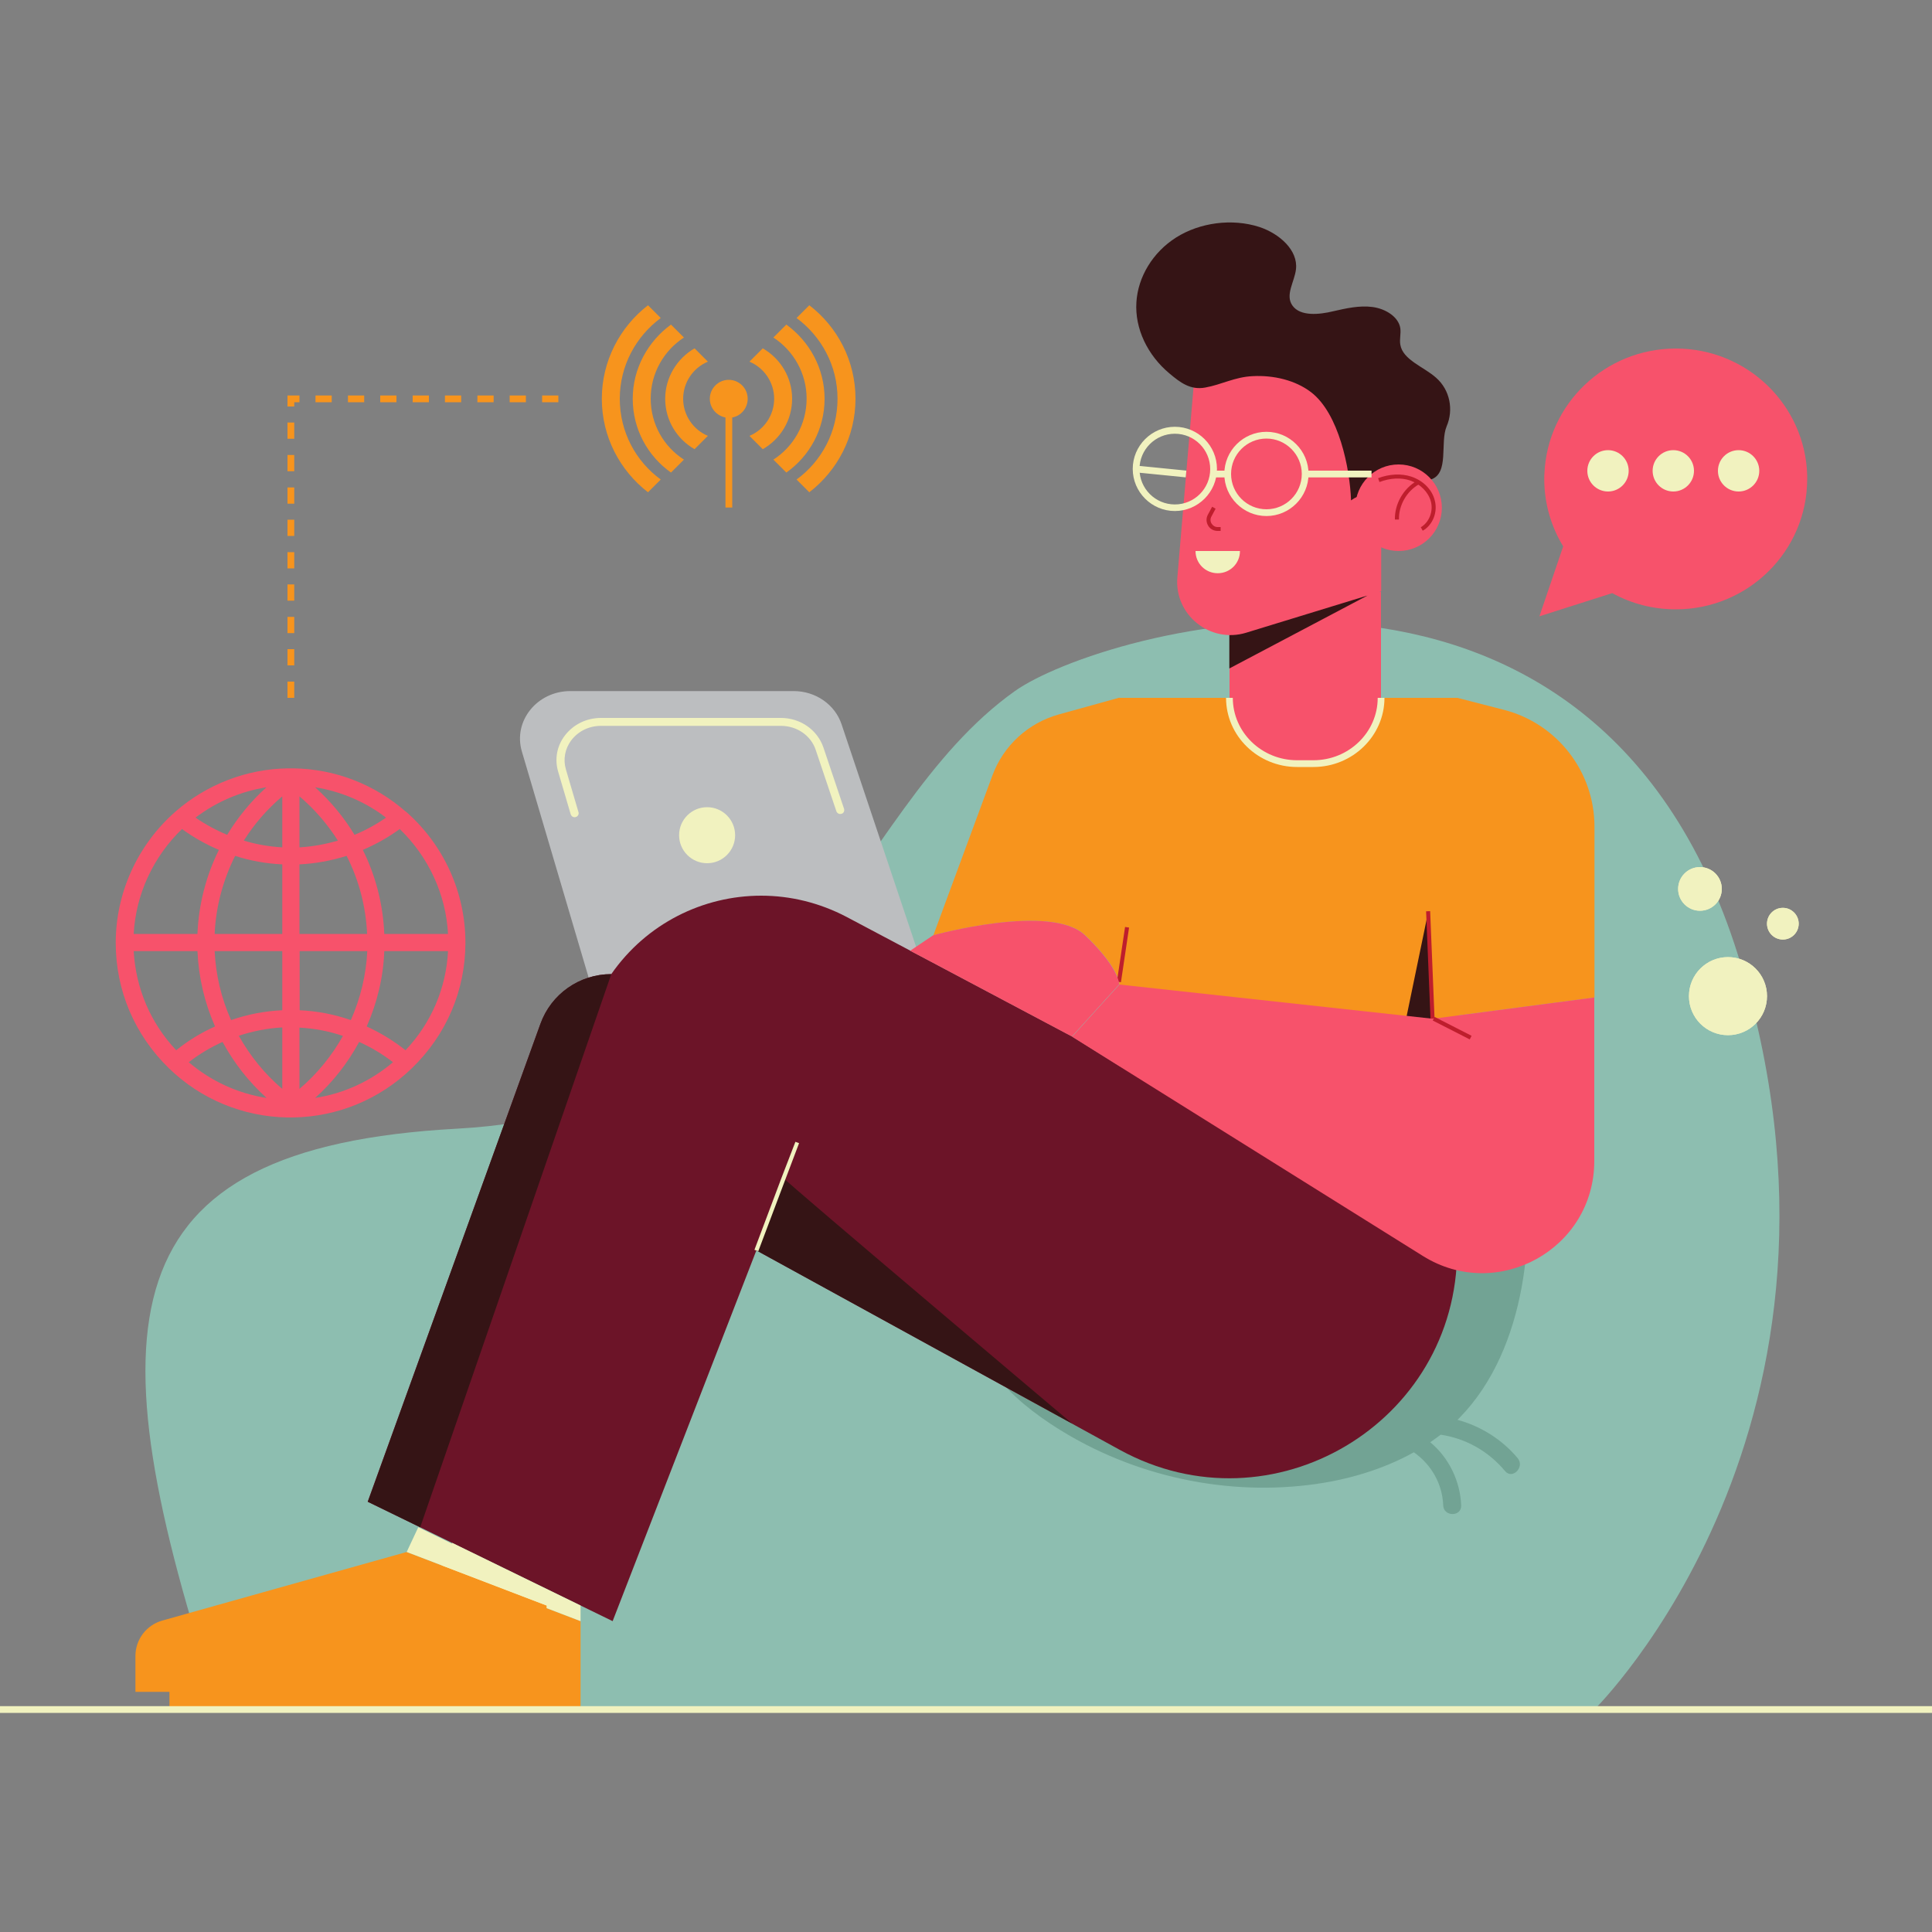 <?xml version="1.0" encoding="utf-8"?>
<!-- Generator: Adobe Illustrator 24.3.0, SVG Export Plug-In . SVG Version: 6.00 Build 0)  -->
<svg version="1.1" id="Layer_1" xmlns="http://www.w3.org/2000/svg" xmlns:xlink="http://www.w3.org/1999/xlink" x="0px" y="0px"
	 viewBox="0 0 1000 1000" style="enable-background:new 0 0 1000 1000;" xml:space="preserve">
<rect x="0" y="0" width="1000" height="1000" fill="#808080" stroke="none"/>
<style type="text/css">
	.st0{fill:#8DBEB0;}
	.st1{fill:#72A394;}
	.st2{fill:#F7941D;}
	.st3{fill:#351415;}
	.st4{fill:#BE1E2D;}
	.st5{fill:#F7526B;}
	.st6{fill:#F1F2BF;}
	.st7{fill:#BCBEC0;}
	.st8{fill:#6C1428;}
	.st9{fill:#009444;}
	.st10{fill:#FFFFFF;}
	.st11{fill:#9D9D9E;}
	.st12{fill:#4EB8B4;}
	.st13{fill:#F1C060;}
	.st14{fill:#58595B;}
	.st15{fill:#6D6E71;}
	.st16{fill:#262262;}
	.st17{fill:#D1D3D4;}
	.st18{fill:#AD6414;}
	.st19{fill:#F1F2F2;}
	.st20{fill:#D8415E;}
	.st21{fill:#27AAE1;}
	.st22{fill:#F0635E;}
	.st23{fill:#1A2E35;}
	.st24{fill:#375A64;}
	.st25{clip-path:url(#SVGID_2_);}
	.st26{clip-path:url(#SVGID_4_);}
	.st27{clip-path:url(#SVGID_6_);}
</style>
<g>
	<g>
		<path class="st0" d="M825.2,884.9c0,0,150.5-147.9,74.3-390.8S568.9,326.7,525.3,357.7c-89.7,63.7-107.1,216.6-288.7,226.5
			S47,684,113.5,884.9H825.2z"/>
	</g>
	<g>
		<path class="st1" d="M795.2,573.5c-17.7-19.4-46.1-24.3-72.4-24.4c-72.4-0.3-144.5,29.1-196.1,79.9
			c-10.4,10.2-20.3,21.9-23.5,36.2c-3.2,14.2,0.9,29.3,8.7,41.5c7.8,12.2,19.2,21.8,31.3,29.9c39.1,26.1,87.6,37.7,134.3,32
			c18.9-2.3,37.8-7.7,54.3-16.9c9,6.3,14.8,16.3,15.2,27.5c0.2,5.9,9.5,6,9.3,0c-0.5-12.7-6.4-24.7-16-32.7c1.8-1.3,3.7-2.6,5.4-3.9
			c12.9,1.9,24.7,8.5,33.3,18.8c3.8,4.6,10.3-2,6.6-6.6c-8.1-9.7-19.1-16.6-31.2-19.9c0.4-0.4,0.7-0.7,1.1-1.1
			c17.7-18.1,27.5-42.6,32.1-67.5c4.5-24.9,4.1-50.3,3.6-75.6C795.6,587.6,798.9,577.5,795.2,573.5z"/>
	</g>
	<g>
		<rect x="579.4" y="361.2" class="st2" width="174.9" height="286.1"/>
	</g>
	<g>
		<path class="st2" d="M735.7,383.2l18.6-22l24.1,6.2c27.6,7.1,46.9,32,46.9,60.5v88.4l-83.6,11L735.7,383.2z"/>
	</g>
	<g>
		<path class="st2" d="M597.1,376.9l-17.7,132.6c0,0,0-0.5-0.2-1.4c-0.7-3-3.9-11-17.5-24c-17.7-16.9-78.6,0-78.6,0l30.6-82.8
			c5.7-15.4,18.5-27.1,34.3-31.5l31.4-8.7L597.1,376.9z"/>
	</g>
	<g>
		<polygon class="st3" points="741.6,527.3 741.3,521 739.3,471.7 726.8,532.1 		"/>
	</g>
	<g>
		
			<rect x="739.4" y="471.7" transform="matrix(0.999 -4.100577e-02 4.100577e-02 0.999 -19.859 30.782)" class="st4" width="2.1" height="55.6"/>
	</g>
	<g>
		<path class="st5" d="M714.8,306.3v53.9c0,19.3-15.7,35-35,35h-8.4c-19.3,0-35-15.7-35-35v-53.9H714.8z"/>
	</g>
	<g>
		<path class="st6" d="M679.8,397h-8.4c-20.3,0-36.8-16.1-36.8-35.8h3.5c0,17.8,14.9,32.3,33.3,32.3h8.4c18.4,0,33.3-14.5,33.3-32.3
			h3.5C716.6,380.9,700.1,397,679.8,397z"/>
	</g>
	<g>
		<path class="st7" d="M485.2,523H309.7l-39.6-134.1c-4.6-15.7,7.9-31.2,25.1-31.2h115.6c11.4,0,21.4,7,24.8,17.2L485.2,523z"/>
	</g>
	<g>
		<path class="st8" d="M754.2,647.2c0,89.5-95.9,146.3-174.5,103.3L391.5,647.2l-74.4,191.9l-99.7-48.6l-27.1-13.2L279.7,530
			c5.6-15.5,20.3-25.8,36.7-25.8c18.2-26.2,47.5-40.6,77.6-40.6c15,0,30.1,3.6,44.2,11l116.8,61.9l24.5,15.3L754.2,647.2z"/>
	</g>
	<g>
		<path class="st3" d="M554.9,736.8c0,0-147.7-124.7-149.3-127l-14.1,37.4L554.9,736.8z"/>
	</g>
	<g>
		<path class="st3" d="M316.4,504.2l-98.9,286.3l-27.1-13.2L279.7,530C285.2,514.5,299.9,504.2,316.4,504.2z"/>
	</g>
	<g>
		<path class="st2" d="M228.1,811.4L101.6,847c-8.2,2.3-13.9,9.8-13.9,18.3v18.6h212.8v-33.1v-11.7L228.1,811.4z"/>
	</g>
	<g>
		<polygon class="st6" points="228.1,811.4 234.1,798.6 300.5,831 300.5,839.1 		"/>
	</g>
	<g>
		<path class="st2" d="M210.5,803.3L84,838.8c-8.2,2.3-13.9,9.8-13.9,18.3v18.6h212.8v-33.1V831L210.5,803.3z"/>
	</g>
	<g>
		<polygon class="st6" points="210.5,803.3 216.5,790.5 282.9,822.9 282.9,831 		"/>
	</g>
	<g>
		<polygon class="st3" points="707.9,308.2 636.3,346 636.3,313.8 		"/>
	</g>
	<g>
		<path class="st5" d="M714.8,306.1L645,327.5c-18.7,5.7-37.3-9.3-35.6-28.7l9.3-109.3h96.2V306.1z"/>
	</g>
	<g>
		<path class="st3" d="M588.2,156.4c0.8-13,8.4-25.8,20.6-33.5c12.2-7.7,28.9-10,43.1-5.4c10.5,3.5,20,12.1,18.9,21.8
			c-0.7,6.5-5.8,13.4-1.8,18.9c4,5.6,13.7,4.7,21.1,2.9c6.6-1.5,13.5-3.1,20.3-2.2c6.8,0.9,13.5,5.1,14.4,11c0.4,2.8-0.5,5.7,0,8.5
			c1.3,7.9,12.1,11.4,18.5,17.1c7.3,6.4,9.1,16.7,5.5,25.1c-3.6,8.5,1.5,24.4-8.2,27.6c-10.6,3.6-32.7,4.3-41.3,10.8
			c-0.6-16.6-6.3-45-20.7-56c-8.1-6.2-19.4-8.9-30.3-8.3c-9.1,0.4-16.1,4.4-24.5,5.9c-7.7,1.4-12.9-2.6-18.5-7.3
			C594,183.9,587.3,170.1,588.2,156.4z"/>
	</g>
	<g>
		<circle class="st5" cx="723.9" cy="262.8" r="22.4"/>
	</g>
	<g>
		<g>
			<g>
				<path class="st6" d="M655.5,267.1c-12,0-21.8-9.8-21.8-21.8c0-12,9.8-21.8,21.8-21.8c12,0,21.8,9.8,21.8,21.8
					C677.3,257.3,667.5,267.1,655.5,267.1z M655.5,227c-10.1,0-18.3,8.2-18.3,18.3c0,10.1,8.2,18.3,18.3,18.3
					c10.1,0,18.3-8.2,18.3-18.3C673.8,235.3,665.6,227,655.5,227z"/>
			</g>
			<g>
				<path class="st6" d="M608.1,264.5c-12,0-21.8-9.8-21.8-21.8s9.8-21.8,21.8-21.8c12,0,21.8,9.8,21.8,21.8
					S620.1,264.5,608.1,264.5z M608.1,224.5c-10.1,0-18.3,8.2-18.3,18.3s8.2,18.3,18.3,18.3c10.1,0,18.3-8.2,18.3-18.3
					S618.2,224.5,608.1,224.5z"/>
			</g>
			<g>
				<rect x="675.6" y="243.6" class="st6" width="34.3" height="3.5"/>
			</g>
			<g>
				<rect x="628" y="243.6" class="st6" width="7.5" height="3.5"/>
			</g>
		</g>
		<g>
			
				<rect x="599.3" y="231.1" transform="matrix(9.922425e-02 -0.995 0.995 9.922425e-02 298.537 817.879)" class="st6" width="3.5" height="25.9"/>
		</g>
	</g>
	<g>
		<path class="st4" d="M736.4,274.7l-1-1.8c4.3-2.5,6.6-8.2,5.2-13.4c-1.3-4.8-5.5-9-10.7-10.8c-4.7-1.6-10.4-1.3-15.9,0.8l-0.7-2
			c5.9-2.2,12-2.5,17.2-0.8c6,2,10.7,6.6,12.1,12.2C744.3,265,741.6,271.8,736.4,274.7z"/>
	</g>
	<g>
		<path class="st4" d="M722,268.9c-0.2-8,4.4-16.1,11.4-20l1,1.8c-6.3,3.6-10.5,10.9-10.3,18.2L722,268.9z"/>
	</g>
	<g>
		<path class="st4" d="M631.8,274.8h-1.6c-2,0-3.9-1-4.9-2.8c-1-1.7-1.1-3.8-0.1-5.6l2.2-4.1l1.8,1l-2.2,4.1
			c-0.6,1.1-0.6,2.5,0.1,3.6c0.7,1.1,1.8,1.8,3.1,1.8h1.6V274.8z"/>
	</g>
	<g>
		<path class="st6" d="M641.8,285.2c0,6.4-5.1,11.5-11.5,11.5s-11.5-5.1-11.5-11.5H641.8z"/>
	</g>
	<g>
		<path class="st6" d="M436.9,418.7l-10.7-31.8c-3.1-9.1-11.9-15.3-22-15.3h-93.1c-7.6,0-14.4,3.4-18.8,9.2
			c-4.1,5.4-5.3,12.2-3.4,18.6l6.5,22.1c0.3,0.9,1.1,1.5,2,1.5c0.2,0,0.4,0,0.6-0.1c1.1-0.3,1.8-1.5,1.4-2.6l-6.5-22.1
			c-1.5-5.1-0.5-10.6,2.7-14.9c3.6-4.8,9.2-7.6,15.5-7.6h93.1c8.3,0,15.5,5,18,12.4l10.7,31.8c0.4,1.1,1.6,1.7,2.7,1.3
			C436.6,421,437.2,419.8,436.9,418.7z"/>
	</g>
	<g>
		<circle class="st6" cx="366" cy="432.3" r="14.5"/>
	</g>
	<g>
		<polygon class="st6" points="392.5,647.6 390.5,646.9 404.6,609.4 411.7,591 413.6,591.7 406.6,610.2 		"/>
	</g>
	<g>
		<rect x="567" y="493" transform="matrix(0.147 -0.989 0.989 0.147 7.197 996.374)" class="st4" width="28.6" height="2.1"/>
	</g>
	<g>
		<path class="st5" d="M825.2,516.3v84.6c0,45.6-50.1,73.3-88.7,49.2L554.9,536.6l24.5-27l162.2,17.7L825.2,516.3z"/>
	</g>
	<g>
		<path class="st5" d="M579.1,508.1c-0.7-3-3.9-11-17.5-24c-17.7-16.9-78.6,0-78.6,0c-1.1,0.7-11.9,8-11.9,8l11.9,6.3l71.8,38.1
			l24.5-27L579.1,508.1z"/>
	</g>
	<g>
		
			<rect x="750.1" y="521.4" transform="matrix(0.455 -0.891 0.891 0.455 -64.287 959.316)" class="st4" width="2.1" height="21.5"/>
	</g>
	<g>
		<rect y="883.1" class="st6" width="1000" height="3.5"/>
	</g>
	<g>
		<g>
			<path class="st5" d="M809.1,282.8c-6.2-10.2-9.8-22.1-9.8-34.9c0-1,0-2,0.1-3c1.6-35.9,31.4-64.5,68-64.5c37,0,67.1,29.3,68,65.8
				c0,0.6,0,1.1,0,1.7c0,37.3-30.5,67.5-68,67.5c-11.9,0-23.1-3-32.9-8.4l-37.7,12L809.1,282.8z"/>
		</g>
		<g>
			<circle class="st6" cx="832.3" cy="243.7" r="10.7"/>
		</g>
		<g>
			<circle class="st6" cx="866.1" cy="243.7" r="10.7"/>
		</g>
		<g>
			<circle class="st6" cx="899.9" cy="243.7" r="10.7"/>
		</g>
	</g>
	<g>
		<path class="st5" d="M240.9,487.9c0-26-11.2-50.7-30.9-67.9c0,0,0,0-0.1,0c0,0,0,0,0,0c-16.1-14.1-36.6-22-58-22.3c0,0,0,0,0,0
			c0,0,0,0,0,0l-0.4,0c-0.4,0-0.7,0-1.1,0s-0.7,0-1.1,0l-0.4,0c0,0,0,0,0,0c0,0,0,0,0,0c-21.3,0.3-41.9,8.3-58,22.3c0,0,0,0,0,0
			c0,0,0,0-0.1,0.1c-19.6,17.2-30.9,42-30.9,67.9c0,24.7,9.8,47.7,27.6,65c16.5,16,38.3,25,61.3,25.4c0,0,0,0,0,0l0.4,0
			c0.4,0,0.7,0,1.1,0s0.7,0,1.1,0l0.4,0c0,0,0,0,0,0c23-0.4,44.7-9.4,61.3-25.4C231.1,535.6,240.9,512.6,240.9,487.9z M209.9,543.6
			c-6.2-4.9-12.9-9-20.1-12.3c5.5-12.5,8.6-25.5,9.1-39h33C230.9,511.6,223.2,529.5,209.9,543.6z M155,412.2
			c7.8,6.6,14.5,14.4,19.9,22.9c-6.6,1.9-13.2,3.1-19.9,3.5V412.2z M146.1,412.2v26.4c-6.7-0.4-13.3-1.5-19.9-3.5
			C131.6,426.5,138.3,418.8,146.1,412.2z M181.6,528c-8.6-3-17.5-4.7-26.5-5.1v-30.6h35C189.5,504.7,186.6,516.6,181.6,528z
			 M146.1,522.9c-9,0.4-17.9,2.1-26.5,5.1c-5.1-11.4-7.9-23.4-8.5-35.7h35V522.9z M146.1,531.8v31.8c-9.1-7.7-16.7-17.1-22.5-27.5
			C130.9,533.7,138.5,532.2,146.1,531.8z M155,563.6v-31.7c7.6,0.4,15.2,1.8,22.5,4.3C171.7,546.5,164.1,555.9,155,563.6z
			 M155,483.4v-36c8.2-0.4,16.4-1.9,24.4-4.4c6.4,12.5,10,26.4,10.6,40.4H155z M183.5,432.1c-5.5-9.1-12.4-17.4-20.4-24.6
			c13.3,2.1,26,7.5,36.7,15.7C194.8,426.7,189.3,429.7,183.5,432.1z M117.6,432.1c-5.8-2.4-11.3-5.4-16.4-8.9
			c10.8-8.2,23.4-13.6,36.7-15.7C130,414.6,123.1,423,117.6,432.1z M121.7,443c8,2.6,16.2,4,24.4,4.4v36h-35
			C111.7,469.4,115.4,455.6,121.7,443z M102.2,492.3c0.6,13.5,3.6,26.5,9.1,39c-7.2,3.2-13.9,7.3-20.1,12.3
			c-13.3-14.1-20.9-32-22-51.3H102.2z M115.2,539.3c5.9,10.9,13.6,20.7,22.8,29c-14.9-2.3-28.8-8.7-40.3-18.5
			C103.1,545.6,109,542.1,115.2,539.3z M185.9,539.3c6.2,2.8,12.1,6.3,17.5,10.5c-11.5,9.8-25.4,16.2-40.3,18.5
			C172.3,560.1,180,550.2,185.9,539.3z M231.9,483.4h-33c-0.6-15.1-4.4-30-11.1-43.5c6.8-2.9,13.2-6.5,19.1-10.8
			C221.8,443.5,230.8,462.9,231.9,483.4z M94.2,429.1c5.9,4.3,12.3,7.9,19.1,10.8c-6.7,13.5-10.5,28.4-11.1,43.5h-33
			C70.3,462.9,79.3,443.5,94.2,429.1z"/>
	</g>
	<g>
		<g>
			<path class="st2" d="M311.5,206.4c0,19.7,9.4,37.2,23.9,48.4l6.6-6.6c-12.9-9.4-21.2-24.6-21.2-41.8s8.4-32.3,21.2-41.8l-6.6-6.6
				C320.9,169.2,311.5,186.8,311.5,206.4z"/>
		</g>
		<g>
			<path class="st2" d="M327.5,206.4c0,15.8,7.8,29.7,19.8,38.2l6.7-6.7c-10.4-6.7-17.2-18.3-17.2-31.6c0-13.2,6.9-24.9,17.2-31.6
				l-6.7-6.7C335.4,176.7,327.5,190.7,327.5,206.4z"/>
		</g>
		<g>
			<path class="st2" d="M344.3,206.4c0,11.2,6.1,20.9,15.2,26.1l6.9-6.9c-7.5-3.1-12.8-10.6-12.8-19.2c0-8.6,5.3-16.1,12.8-19.2
				l-6.9-6.9C350.5,185.5,344.3,195.3,344.3,206.4z"/>
		</g>
		<g>
			<path class="st2" d="M442.8,206.4c0,19.7-9.4,37.2-23.9,48.4l-6.6-6.6c12.9-9.4,21.2-24.6,21.2-41.8s-8.4-32.3-21.2-41.8l6.6-6.6
				C433.5,169.2,442.8,186.8,442.8,206.4z"/>
		</g>
		<g>
			<path class="st2" d="M426.8,206.4c0,15.8-7.8,29.7-19.8,38.2l-6.7-6.7c10.4-6.7,17.2-18.3,17.2-31.6c0-13.2-6.9-24.9-17.2-31.6
				l6.7-6.7C419,176.7,426.8,190.7,426.8,206.4z"/>
		</g>
		<g>
			<path class="st2" d="M410,206.4c0,11.2-6.1,20.9-15.2,26.1l-6.9-6.9c7.5-3.1,12.8-10.6,12.8-19.2c0-8.6-5.3-16.1-12.8-19.2
				l6.9-6.9C403.9,185.5,410,195.3,410,206.4z"/>
		</g>
		<g>
			<path class="st2" d="M387,206.4c0-5.4-4.4-9.8-9.8-9.8c-5.4,0-9.8,4.4-9.8,9.8c0,4.8,3.5,8.8,8.1,9.7v46.6h3.5v-46.6
				C383.5,215.3,387,211.3,387,206.4z"/>
		</g>
	</g>
	<g>
		<g>
			<g>
				<circle class="st6" cx="879.9" cy="460.1" r="11.3"/>
			</g>
			<g>
				<circle class="st6" cx="894.4" cy="515.6" r="20.2"/>
			</g>
			<g>
				<circle class="st6" cx="922.8" cy="478.1" r="8.2"/>
			</g>
		</g>
		<g>
			<g>
				<circle class="st6" cx="879.9" cy="460.1" r="11.3"/>
			</g>
			<g>
				<circle class="st6" cx="894.4" cy="515.6" r="20.2"/>
			</g>
			<g>
				<circle class="st6" cx="922.8" cy="478.1" r="8.2"/>
			</g>
		</g>
	</g>
	<g>
		<path class="st2" d="M152.3,361.2h-3.5v-8.4h3.5V361.2z M152.3,344.4h-3.5V336h3.5V344.4z M152.3,327.7h-3.5v-8.4h3.5V327.7z
			 M152.3,310.9h-3.5v-8.4h3.5V310.9z M152.3,294.2h-3.5v-8.4h3.5V294.2z M152.3,277.4h-3.5V269h3.5V277.4z M152.3,260.7h-3.5v-8.4
			h3.5V260.7z M152.3,243.9h-3.5v-8.4h3.5V243.9z M152.3,227.1h-3.5v-8.4h3.5V227.1z M152.3,210.4h-3.5v-5.7h6.2v3.5h-2.7V210.4z
			 M289,208.2h-8.4v-3.5h8.4V208.2z M272.2,208.2h-8.4v-3.5h8.4V208.2z M255.5,208.2h-8.4v-3.5h8.4V208.2z M238.7,208.2h-8.4v-3.5
			h8.4V208.2z M222,208.2h-8.4v-3.5h8.4V208.2z M205.2,208.2h-8.4v-3.5h8.4V208.2z M188.5,208.2h-8.4v-3.5h8.4V208.2z M171.7,208.2
			h-8.4v-3.5h8.4V208.2z"/>
	</g>
</g>
</svg>
